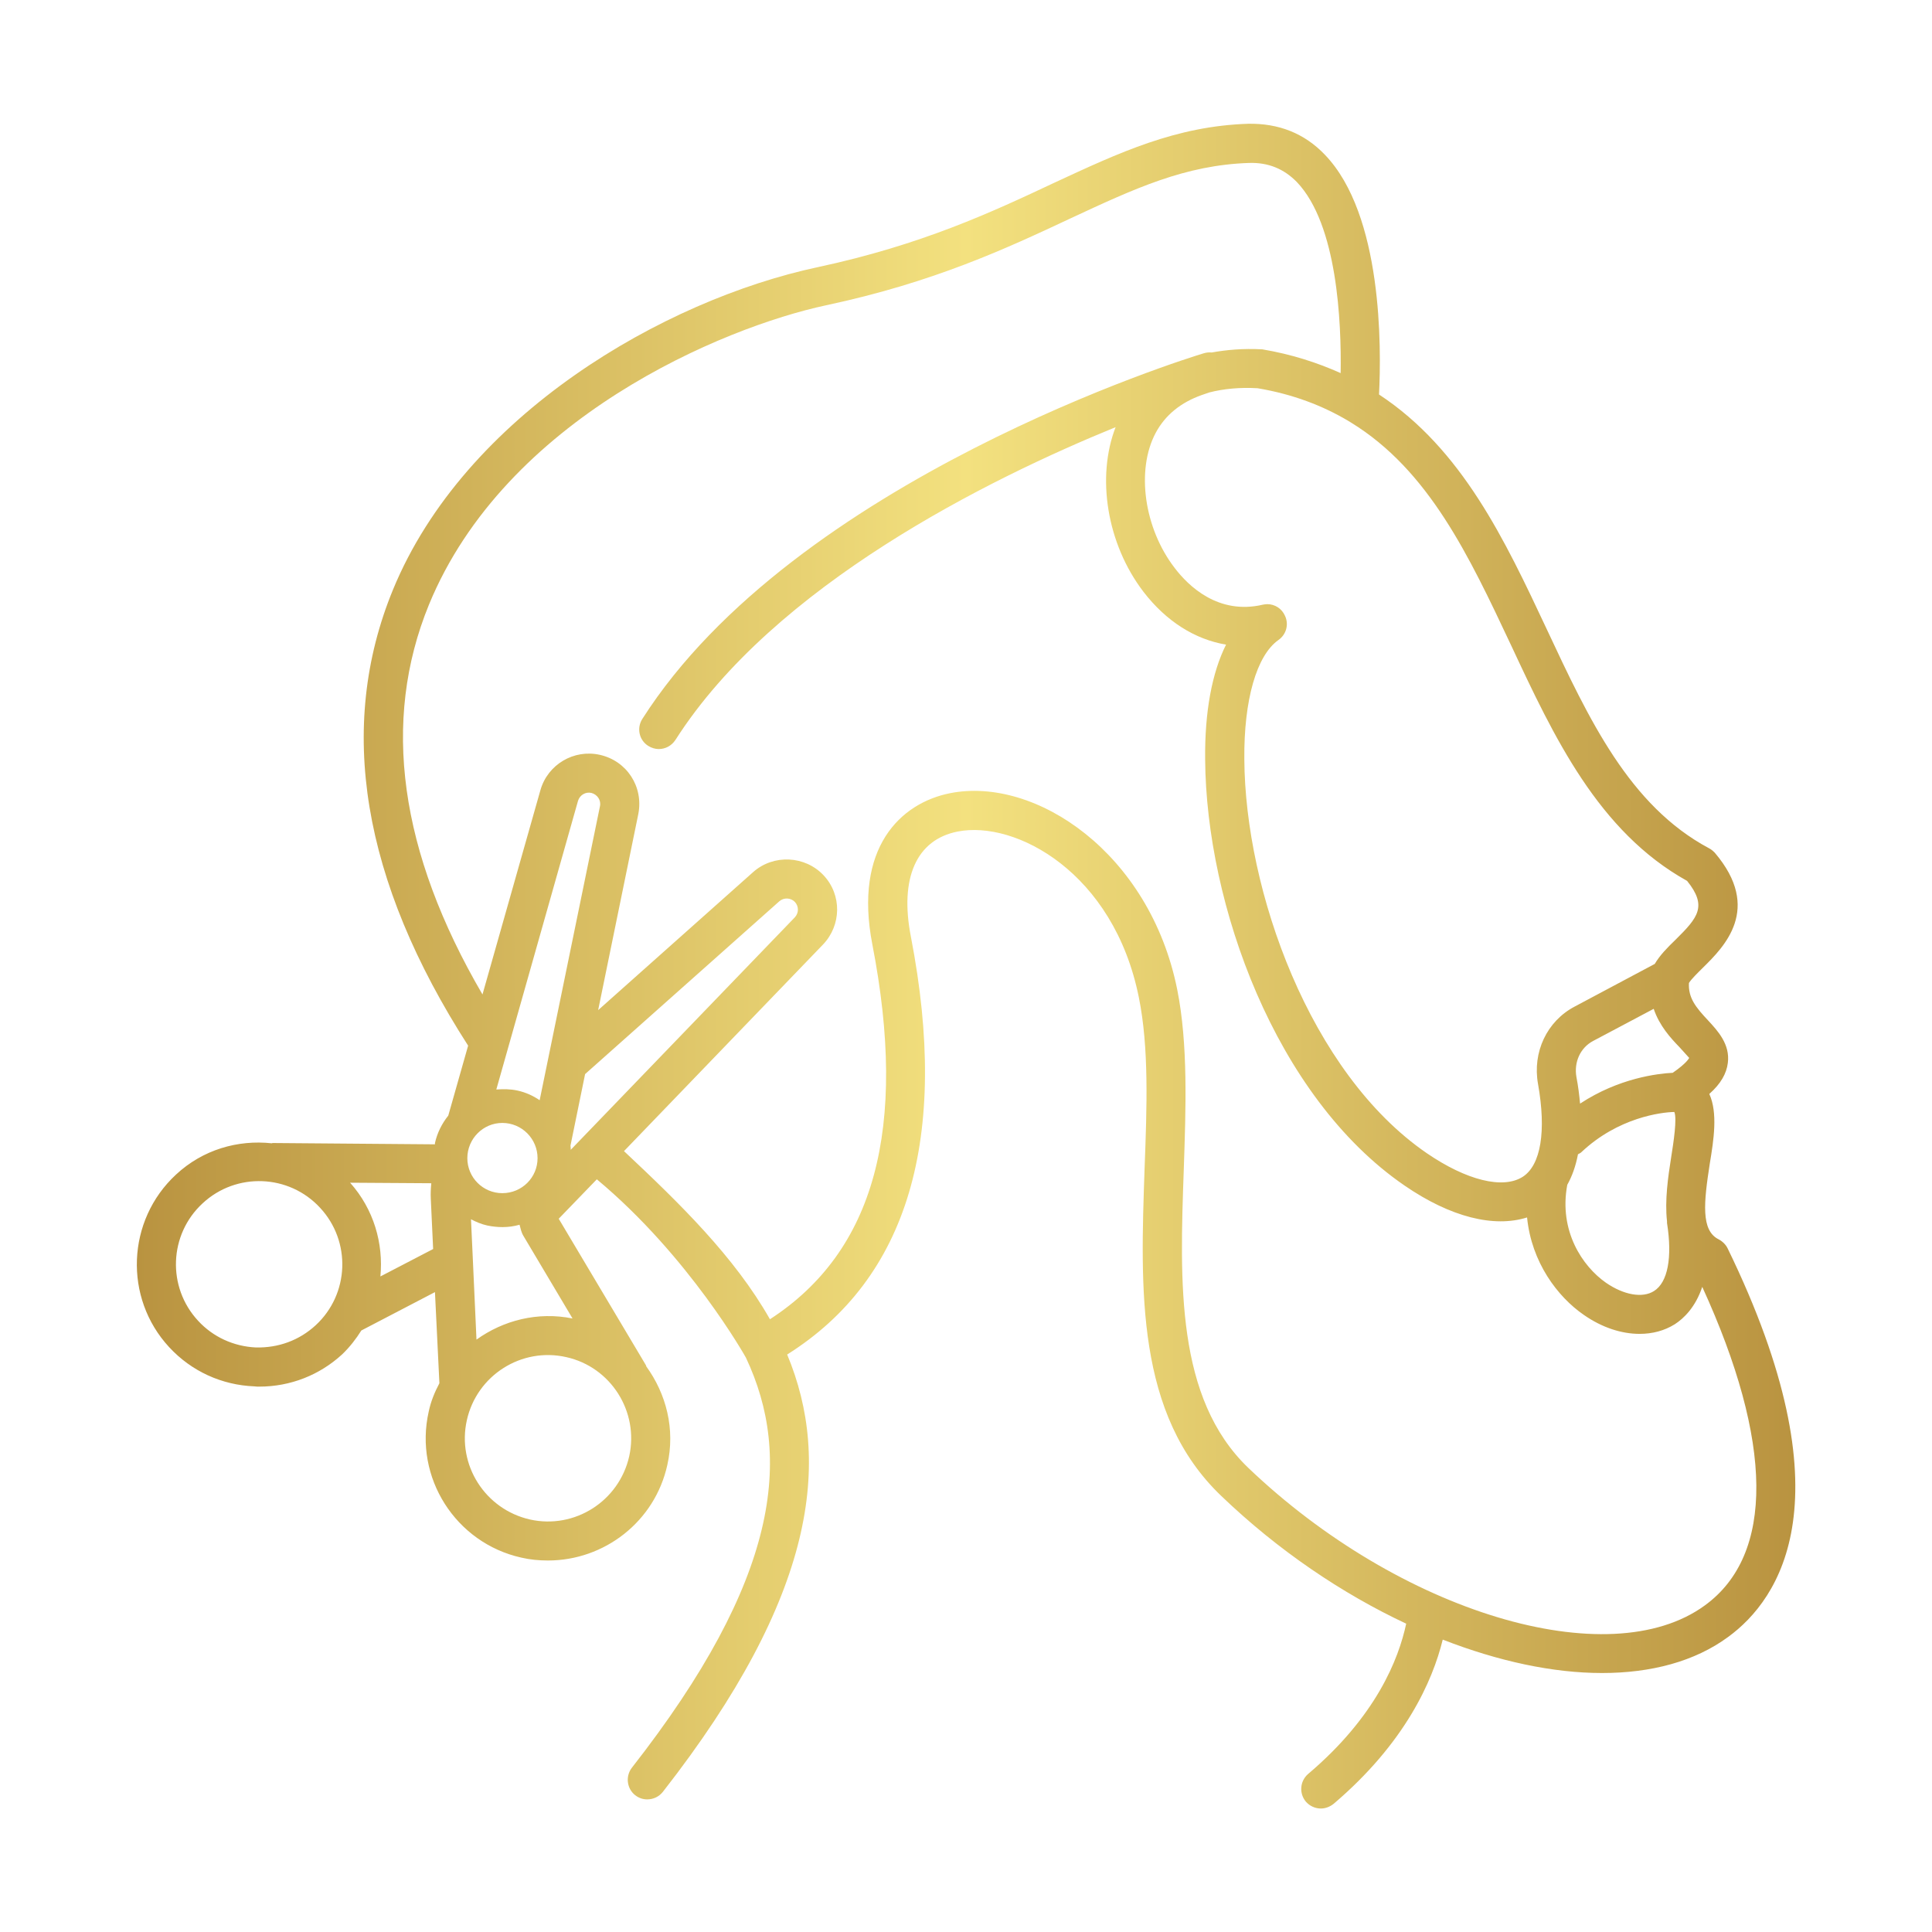 <?xml version="1.0" encoding="UTF-8"?>
<svg xmlns="http://www.w3.org/2000/svg" width="83" height="83" viewBox="0 0 83 83" fill="none">
  <path d="M74.218 53.626C74.139 53.468 74.005 53.334 73.837 53.244C73.063 52.863 73.197 51.651 73.455 49.98C73.623 48.971 73.803 47.804 73.433 46.997C73.926 46.559 74.173 46.122 74.229 45.662C74.33 44.866 73.803 44.294 73.377 43.834C72.85 43.273 72.524 42.869 72.558 42.23C72.659 42.062 72.95 41.781 73.164 41.568C74.061 40.682 75.721 39.044 73.668 36.633C73.59 36.554 73.511 36.487 73.421 36.442C70.001 34.614 68.273 30.924 66.445 27.021C64.65 23.196 62.811 19.293 59.244 16.948C59.345 14.941 59.401 9.232 56.922 6.652C56.036 5.721 54.926 5.295 53.625 5.317C50.518 5.418 48.095 6.551 45.291 7.852C42.622 9.108 39.593 10.522 35.141 11.475C28.512 12.888 19.965 17.834 16.881 25.338C14.458 31.238 15.546 37.822 20.111 44.922L19.258 47.928C18.989 48.264 18.787 48.657 18.686 49.105V49.161L11.732 49.105C11.71 49.105 11.699 49.105 11.676 49.117C10.218 48.959 8.715 49.386 7.56 50.462C5.44 52.425 5.305 55.757 7.268 57.876C8.222 58.908 9.523 59.503 10.925 59.559C11.003 59.57 11.071 59.57 11.138 59.57C12.473 59.57 13.729 59.077 14.705 58.179C15.03 57.865 15.299 57.517 15.523 57.159L18.686 55.51L18.877 59.424C18.675 59.806 18.507 60.209 18.417 60.647C17.778 63.473 19.573 66.289 22.399 66.917C22.78 67.006 23.162 67.04 23.543 67.04C25.954 67.04 28.13 65.38 28.669 62.935C29.017 61.398 28.624 59.884 27.76 58.695C27.76 58.684 27.76 58.662 27.749 58.65L24.003 52.358L25.64 50.664C29.611 53.973 32.034 58.303 32.045 58.325C34.053 62.587 33.492 67.836 27.143 75.946C26.863 76.316 26.93 76.843 27.289 77.124C27.446 77.247 27.626 77.303 27.805 77.303C28.063 77.303 28.31 77.191 28.478 76.978C35.073 68.543 35.724 62.767 33.817 58.191C39.01 54.927 40.805 48.892 39.133 40.245C38.64 37.721 39.369 36.072 41.141 35.724C43.631 35.231 47.849 37.485 48.925 42.847C49.363 45.011 49.273 47.535 49.172 50.205C48.993 55.398 48.791 60.759 52.47 64.27C54.915 66.614 57.663 68.465 60.411 69.754C60.085 71.28 59.121 73.736 56.193 76.215C55.846 76.518 55.801 77.045 56.104 77.404C56.272 77.594 56.508 77.695 56.743 77.695C56.934 77.695 57.124 77.628 57.293 77.494C60.366 74.88 61.544 72.222 61.981 70.439C64.37 71.37 66.714 71.874 68.823 71.874C70.931 71.874 72.805 71.381 74.24 70.326C76.472 68.7 79.445 64.359 74.218 53.626ZM13.561 56.934C12.854 57.585 11.957 57.91 10.992 57.888C10.039 57.843 9.153 57.439 8.513 56.744C7.167 55.297 7.257 53.031 8.704 51.696C10.151 50.35 12.416 50.44 13.751 51.887C15.097 53.334 15.008 55.599 13.561 56.934ZM16.342 54.837C16.477 53.424 16.062 51.954 15.041 50.81L18.529 50.833C18.507 51.057 18.496 51.27 18.507 51.494L18.608 53.659L16.342 54.837ZM72.569 45.449C72.558 45.46 72.479 45.662 71.862 46.088C71.212 46.122 69.552 46.312 67.881 47.412C67.847 47.053 67.802 46.671 67.724 46.268C67.612 45.628 67.892 45.011 68.442 44.72L71.044 43.34C71.29 44.069 71.773 44.596 72.143 44.978C72.3 45.157 72.535 45.404 72.569 45.449ZM71.616 52.47V52.538C71.851 54.029 71.649 55.095 71.055 55.465C70.561 55.779 69.754 55.633 68.991 55.106C67.982 54.399 66.961 52.885 67.331 50.9C67.533 50.541 67.69 50.115 67.791 49.588C67.847 49.554 67.892 49.543 67.937 49.498C69.518 48.006 71.369 47.782 71.93 47.771C72.053 48.051 71.896 49.083 71.795 49.711C71.661 50.563 71.515 51.562 71.616 52.47ZM58.033 18.149C61.386 20.201 63.114 23.891 64.92 27.727C66.759 31.664 68.666 35.724 72.479 37.844C73.354 38.932 72.95 39.414 71.986 40.368C71.638 40.704 71.313 41.03 71.089 41.411L67.656 43.239C66.456 43.867 65.828 45.202 66.075 46.571C66.434 48.589 66.198 50.047 65.424 50.552C64.572 51.102 63.002 50.709 61.297 49.543C56.261 46.088 53.49 38.248 53.457 32.617C53.434 30.071 53.984 28.154 54.926 27.492C55.263 27.256 55.375 26.819 55.206 26.46C55.072 26.146 54.769 25.955 54.444 25.955C54.376 25.955 54.32 25.966 54.253 25.977C52.346 26.426 51.056 25.181 50.462 24.396C49.15 22.691 48.802 20.201 49.643 18.608C50.058 17.823 50.742 17.285 51.628 16.971C51.752 16.926 51.864 16.892 51.954 16.859C52.571 16.702 53.266 16.634 54.029 16.679C55.554 16.937 56.833 17.431 57.943 18.093C57.977 18.115 57.999 18.126 58.033 18.149ZM21.58 48.242C22.421 48.242 23.094 48.926 23.094 49.756C23.094 50.586 22.421 51.259 21.58 51.259C20.75 51.259 20.077 50.586 20.077 49.756C20.077 48.926 20.75 48.242 21.58 48.242ZM27.031 62.565C26.594 64.494 24.687 65.705 22.769 65.279C20.84 64.842 19.628 62.935 20.055 61.017C20.481 59.088 22.399 57.865 24.328 58.303C26.246 58.729 27.457 60.647 27.031 62.565ZM24.597 56.643C23.106 56.34 21.625 56.721 20.47 57.551L20.313 54.085L20.234 52.38C20.447 52.493 20.683 52.594 20.941 52.65C21.154 52.694 21.378 52.717 21.591 52.717C21.838 52.717 22.085 52.683 22.32 52.616C22.365 52.784 22.399 52.953 22.489 53.098L24.597 56.643ZM23.184 47.266C22.904 47.075 22.59 46.929 22.231 46.851C21.928 46.784 21.625 46.784 21.322 46.806L24.833 34.401C24.911 34.154 25.158 34.008 25.405 34.064C25.663 34.132 25.831 34.379 25.775 34.636L23.184 47.266ZM24.519 49.397C24.519 49.341 24.519 49.274 24.508 49.218L25.136 46.144L33.481 38.719C33.671 38.551 33.974 38.562 34.154 38.753C34.322 38.944 34.322 39.224 34.142 39.414L24.519 49.397ZM73.242 68.969C69.115 71.986 60.13 69.272 53.625 63.058C50.507 60.064 50.686 55.084 50.855 50.261C50.944 47.614 51.045 44.866 50.574 42.51C49.396 36.644 44.484 33.347 40.816 34.076C38.674 34.502 36.677 36.431 37.474 40.559C39.01 48.477 37.575 53.76 33.077 56.676C31.551 53.984 29.196 51.696 26.807 49.453L35.354 40.581C36.15 39.751 36.172 38.45 35.387 37.609C34.591 36.756 33.234 36.689 32.359 37.463L25.697 43.396L27.424 34.962C27.648 33.795 26.93 32.685 25.764 32.427C24.653 32.18 23.532 32.842 23.218 33.941L20.728 42.723C17.161 36.611 16.376 30.991 18.428 25.977C21.715 17.98 31.035 14.066 35.499 13.113C40.132 12.126 43.25 10.667 45.998 9.378C48.746 8.099 50.911 7.089 53.67 7C54.477 6.977 55.15 7.246 55.711 7.818C57.461 9.647 57.629 13.853 57.595 16.029C56.597 15.58 55.487 15.221 54.231 15.008C53.389 14.963 52.694 15.03 52.055 15.143C51.943 15.131 51.83 15.143 51.718 15.176C51 15.389 34.142 20.616 27.592 30.89C27.345 31.283 27.457 31.799 27.85 32.045C27.996 32.135 28.153 32.18 28.299 32.18C28.579 32.18 28.848 32.045 29.017 31.788C33.267 25.125 42.487 20.571 47.927 18.351C47.097 20.493 47.546 23.364 49.127 25.428C50.103 26.695 51.337 27.469 52.672 27.694C52.066 28.905 51.752 30.587 51.774 32.629C51.819 38.843 54.78 47.12 60.343 50.934C62.318 52.291 64.179 52.751 65.604 52.302C65.794 54.231 66.916 55.712 68.038 56.486C68.823 57.035 69.664 57.304 70.438 57.304C70.988 57.304 71.504 57.17 71.952 56.889C72.334 56.643 72.838 56.16 73.13 55.285C76.181 61.948 76.237 66.793 73.242 68.969Z" fill="url(#paint0_linear_907_401)"></path>
  <defs>
    <linearGradient id="paint0_linear_907_401" x1="77.128" y1="41.506" x2="5.879" y2="41.506" gradientUnits="userSpaceOnUse">
      <stop stop-color="#B99340"></stop>
      <stop offset="0.5" stop-color="#F3E17F"></stop>
      <stop offset="1" stop-color="#B99340"></stop>
    </linearGradient>
  </defs>
</svg>
